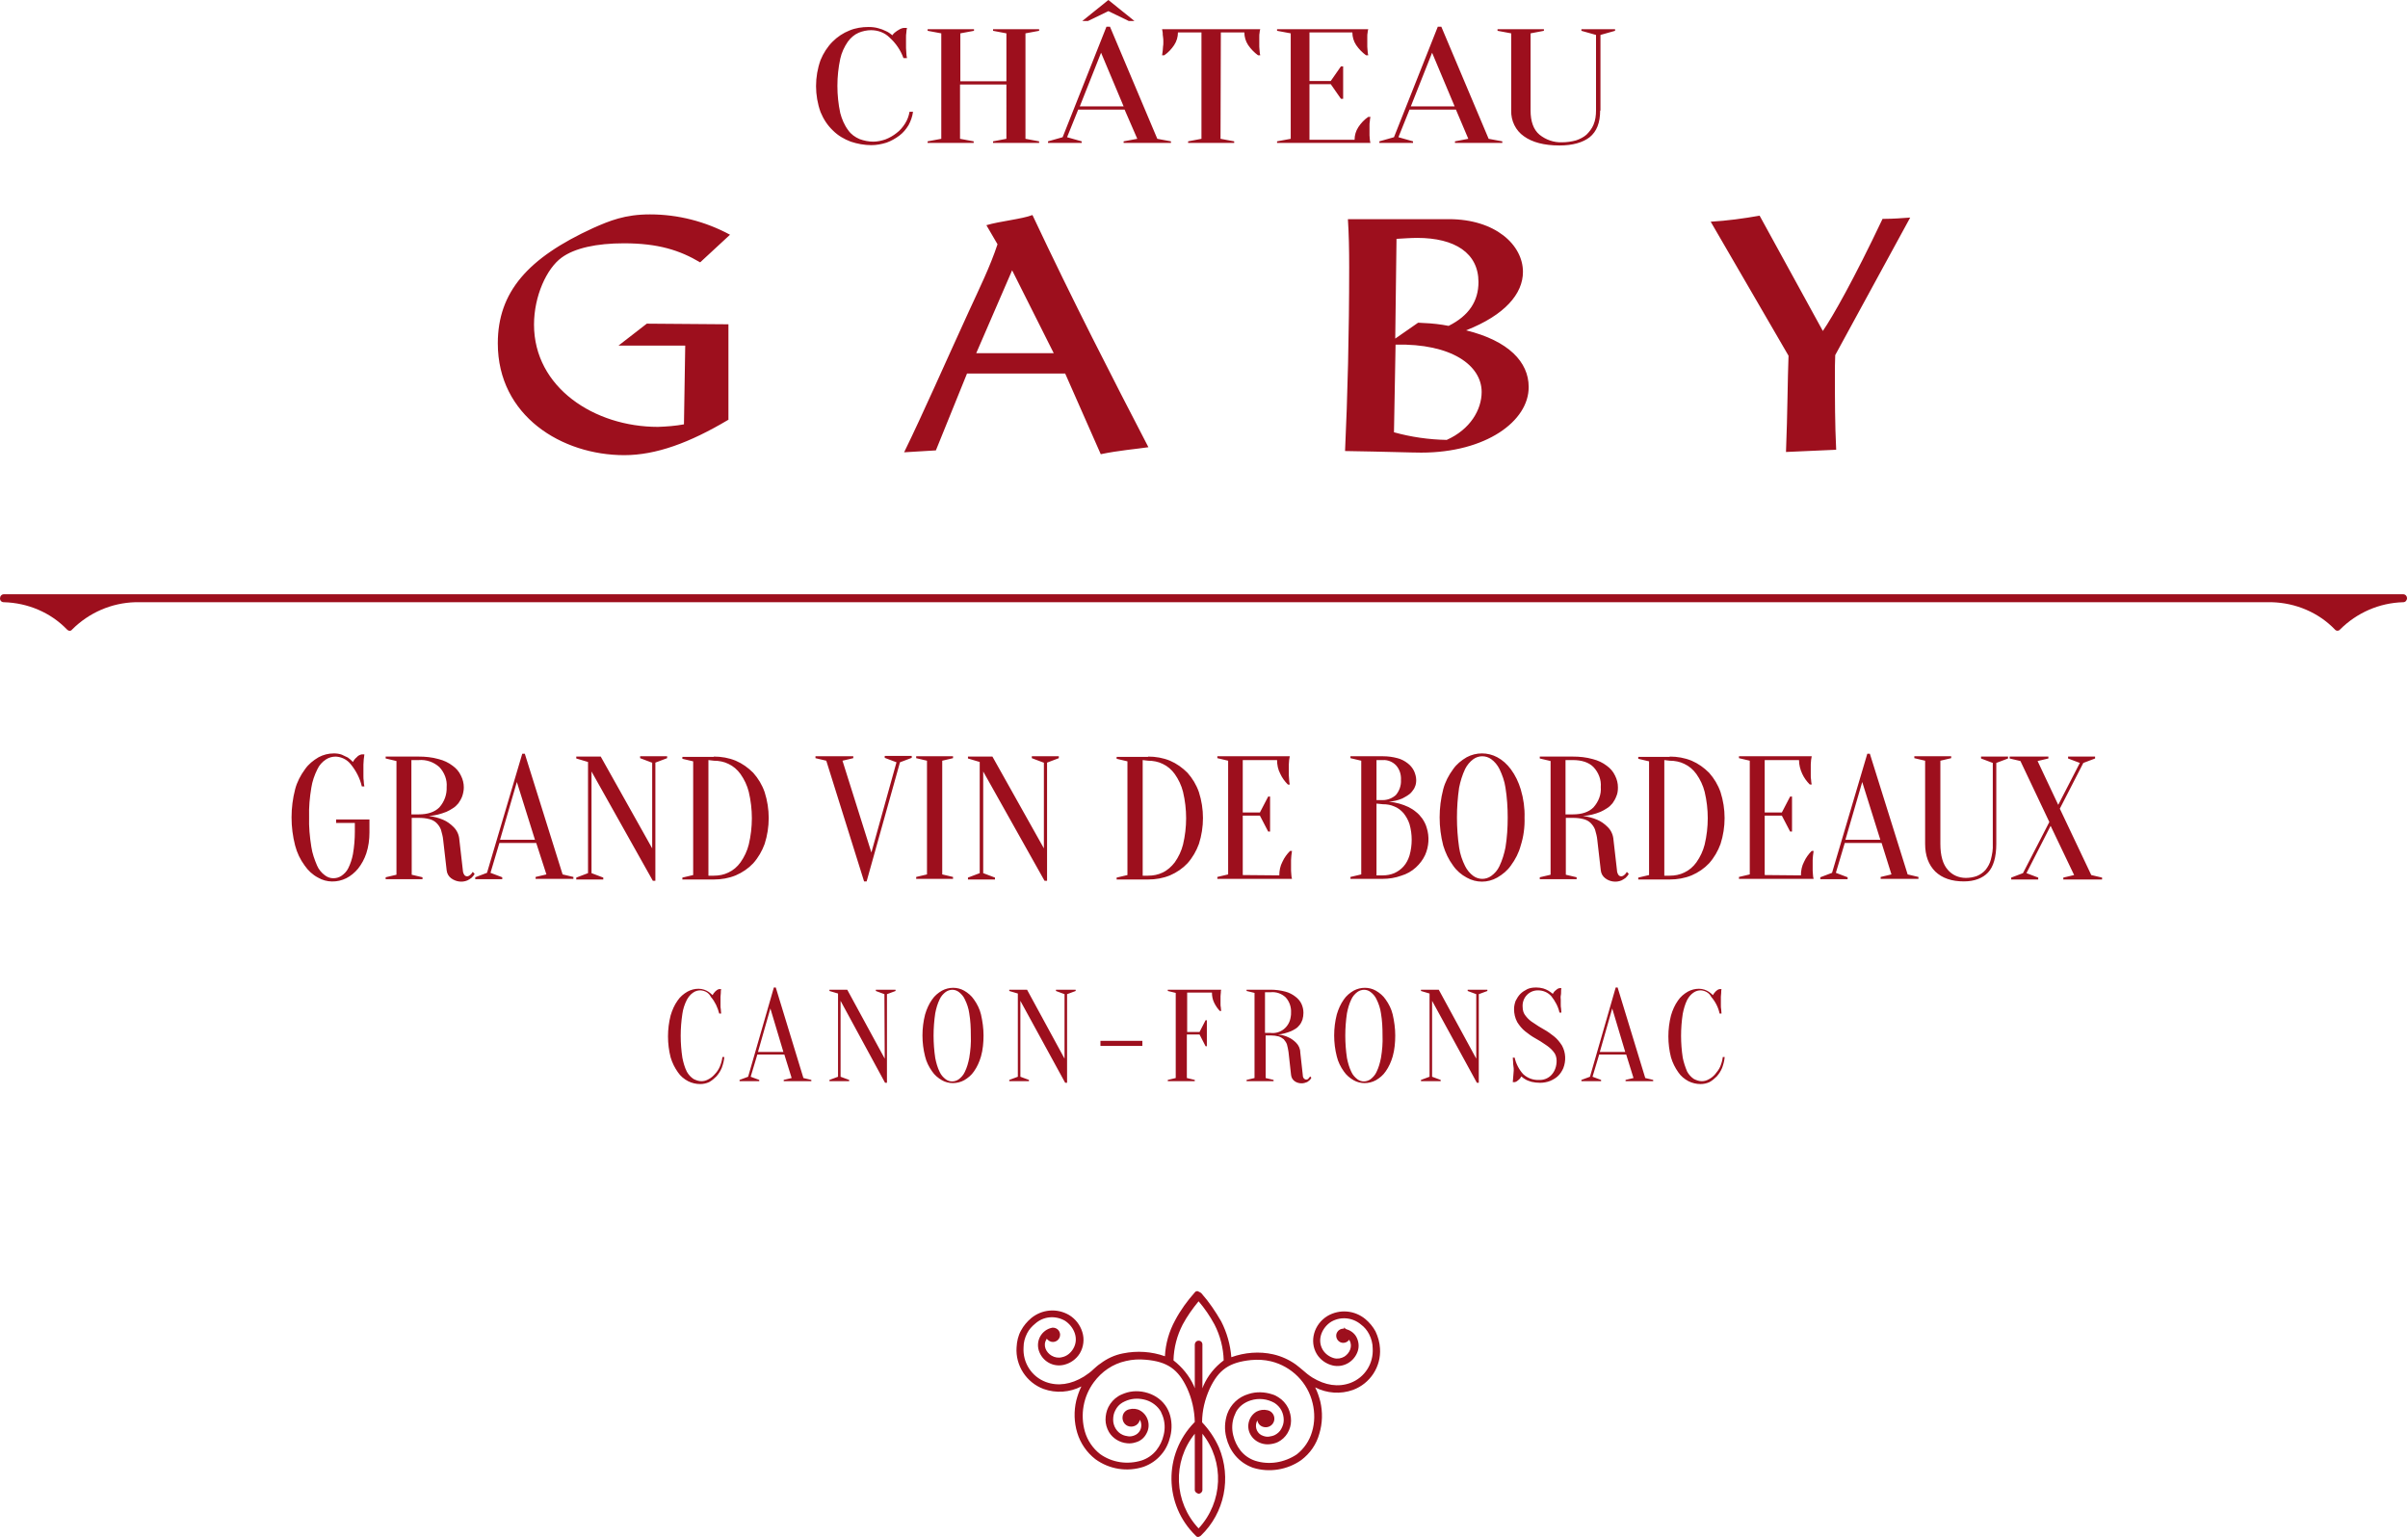 <?xml version="1.0" encoding="utf-8"?>
<!-- Generator: Adobe Illustrator 21.1.0, SVG Export Plug-In . SVG Version: 6.00 Build 0)  -->
<svg version="1.1" xmlns="http://www.w3.org/2000/svg" xmlns:xlink="http://www.w3.org/1999/xlink" x="0px" y="0px"
	 viewBox="0 0 758 484" style="enable-background:new 0 0 758 484;" xml:space="preserve">
<style type="text/css">
	.st0{fill:#9D0F1D;}
</style>
<g id="TRUC">
	<path id="Forme_24_copie_2" class="st0" d="M378.2,407.2c2.4,2.7,4.4,5.7,6.2,8.8c1.8,3.5,2.9,7.4,3.2,11.3
		c4.2-1.5,8.8-1.9,13.2-0.9c2.6,0.6,5,1.7,7.1,3.2c0.8,0.6,1.5,1.2,2.1,1.7c1,0.9,2,1.7,3.1,2.4c4.1,2.5,8.2,3.1,12,1.7
		c4.5-1.7,7.3-6.1,7-10.9c0-1.5-0.4-3-1.1-4.4c-0.6-1.2-1.5-2.3-2.6-3.1c-2.6-2.2-6.3-2.6-9.3-0.9c-2.8,1.7-4.7,5.6-2.7,8.9
		c0.8,1.3,2.1,2.2,3.5,2.6c1.1,0.3,2.3,0.1,3.3-0.5c1.6-1,2.7-3.2,1.6-5.1c0-0.1-0.1-0.1-0.1-0.2c-0.7,1-2.1,1.3-3.1,0.6
		s-1.3-2.1-0.6-3.1c0.4-0.6,1.1-1,1.9-1c0.1,0,0.1,0,0.2,0v-0.4l0.5,0.5c1.4,0.4,2.6,1.2,3.3,2.4c0.8,1.4,1,3.1,0.5,4.6
		c-1.1,3.3-4.5,5.3-7.9,4.5c-2.1-0.5-3.9-1.8-5-3.6c-2.4-4-0.9-9.4,3.4-12c3.8-2.2,8.5-1.8,11.9,1c1.3,1.1,2.4,2.4,3.2,3.9
		c0.8,1.7,1.3,3.5,1.4,5.3c0.4,5.8-3.1,11.1-8.5,13.1c-3.9,1.4-8.2,1.1-11.9-0.8c0.7,1.4,1.2,2.9,1.6,4.4c0.8,3.4,0.7,6.9-0.3,10.2
		c-0.9,3.3-2.9,6.2-5.7,8.3c-4.4,3.1-10.1,4-15.2,2.4c-2.2-0.8-4.1-2.1-5.6-3.9c-1.4-1.7-2.3-3.6-2.8-5.7c-0.6-2.4-0.5-4.9,0.3-7.3
		c1.1-3.1,3.6-5.4,6.7-6.3c2.4-0.8,5.1-0.7,7.5,0.1c0.7,0.2,1.3,0.5,1.9,0.9c1.3,0.8,2.4,2,3.1,3.4c0.6,1.3,0.9,2.6,0.9,4
		c0,1.4-0.4,2.7-1.1,3.9c-0.7,1.2-1.8,2.2-3,2.8c-0.8,0.4-1.7,0.6-2.6,0.7c-0.9,0.1-1.8,0-2.7-0.3c-1.5-0.5-2.7-1.5-3.4-2.8
		c-1.4-2.5-0.5-5.8,2-7.2c1-0.5,2.2-0.7,3.4-0.4c1.5,0.3,2.4,1.8,2.1,3.2c-0.3,1.5-1.8,2.4-3.2,2.1c-1.1-0.2-1.9-1-2.1-2.1
		c-0.9,1.6-0.4,3.7,1.2,4.6c0.2,0.1,0.4,0.2,0.7,0.3c0.6,0.2,1.2,0.3,1.8,0.2c0.6-0.1,1.2-0.2,1.8-0.5c0.8-0.4,1.6-1.1,2-1.9
		c0.5-0.9,0.8-1.8,0.8-2.8c0-1-0.2-2-0.7-3c-0.5-1-1.3-1.8-2.2-2.4c-2.3-1.3-5-1.6-7.5-0.8c-1.9,0.6-3.6,1.8-4.6,3.6
		c-0.2,0.4-0.4,0.9-0.6,1.4c-0.7,1.9-0.8,4-0.3,6c0.4,1.7,1.2,3.4,2.3,4.8c1.2,1.5,2.8,2.6,4.6,3.2c4.4,1.4,9.2,0.6,13.1-2
		c2.3-1.8,4-4.3,4.8-7.1c0.9-2.9,0.9-6.1,0.2-9c-1.5-6.5-6.6-11.6-13.1-13.2c-2.1-0.5-4.2-0.6-6.3-0.4c-6.8,0.7-10.2,3-13,9
		c-1.5,3.3-2.4,6.9-2.4,10.6c2.2,2.3,4,5,5.3,7.9c4,9.6,1.8,20.6-5.7,27.8c-0.2,0.2-0.5,0.3-0.8,0.4c-0.3,0-0.6-0.1-0.8-0.4
		c-10-9.7-10.2-25.6-0.5-35.6c0.1-0.1,0.1-0.1,0.2-0.2c-0.1-3.7-0.9-7.3-2.4-10.6c-2.8-6-6.2-8.4-13-9c-2.1-0.2-4.2-0.1-6.3,0.4
		c-4.1,0.9-7.6,3.3-10.1,6.7c-3.3,4.5-4.3,10.2-2.8,15.5c0.8,2.8,2.5,5.3,4.8,7.1c3.8,2.7,8.6,3.4,13.1,2c1.8-0.6,3.4-1.7,4.6-3.2
		c1.1-1.4,1.9-3,2.3-4.8c0.5-2,0.4-4.1-0.3-6c-0.2-0.5-0.4-0.9-0.6-1.4c-1-1.7-2.7-3-4.6-3.6c-2-0.6-4.1-0.6-6,0.1
		c-0.5,0.2-1,0.4-1.5,0.7c-1,0.6-1.7,1.4-2.2,2.4c-0.5,0.9-0.7,1.9-0.7,3c0,1,0.3,2,0.8,2.8c0.5,0.8,1.2,1.5,2.1,1.9
		c0.6,0.3,1.2,0.4,1.8,0.5c0.6,0.1,1.2,0,1.8-0.2c0.9-0.3,1.6-0.9,2-1.7c0.5-1,0.5-2.3-0.1-3.3c-0.3,1.5-1.8,2.4-3.3,2.1
		c-1.5-0.3-2.4-1.8-2.1-3.3c0.2-1.1,1.1-1.9,2.1-2.1c1.1-0.3,2.4-0.2,3.4,0.4c2.5,1.4,3.4,4.7,2,7.2c-0.7,1.4-1.9,2.4-3.4,2.8
		c-0.9,0.3-1.8,0.4-2.7,0.3c-2.3-0.2-4.5-1.5-5.7-3.5c-0.7-1.2-1.1-2.6-1.1-3.9c0-1.4,0.3-2.8,0.9-4c0.7-1.4,1.8-2.6,3.1-3.4
		c0.6-0.4,1.2-0.6,1.9-0.9c2.4-0.9,5-0.9,7.5-0.1c2.5,0.8,4.6,2.4,5.9,4.6c0.3,0.6,0.6,1.1,0.8,1.7c0.8,2.3,0.9,4.9,0.3,7.3
		c-0.5,2.1-1.4,4.1-2.8,5.7c-1.5,1.8-3.4,3.1-5.6,3.9c-5.2,1.7-10.8,0.8-15.2-2.4c-2.7-2.1-4.7-5-5.7-8.3c-1-3.3-1.1-6.8-0.3-10.2
		l0,0c0.4-1.5,0.9-3,1.6-4.4c-3.7,1.9-8,2.2-11.9,0.8c-5.4-2-8.9-7.4-8.5-13.1c0.1-1.9,0.5-3.7,1.4-5.3c0.8-1.5,1.9-2.8,3.2-3.9
		c3.4-2.8,8.1-3.2,11.9-1c2,1.2,3.5,3.1,4.2,5.4c0.7,2.2,0.4,4.7-0.8,6.7c-1.1,1.8-2.9,3.1-5,3.6c-3.4,0.8-6.8-1.1-7.9-4.5
		c-0.9-2.9,0.6-6,3.5-7c0.1,0,0.3-0.1,0.4-0.1l0.1,0.3l-0.1-0.3l0.3-0.1l0,0c1.3-0.1,2.4,0.8,2.5,2.1c0,0,0,0.1,0,0.1
		c0,1.3-1,2.3-2.3,2.3c-0.7,0-1.4-0.4-1.9-1c-0.1,0.1-0.1,0.1-0.1,0.2c-1.2,1.9-0.1,4.1,1.6,5.1c1,0.6,2.2,0.8,3.3,0.5
		c1.5-0.3,2.7-1.3,3.5-2.6c2-3.3,0.2-7.1-2.6-8.9c-3-1.7-6.7-1.4-9.3,0.9c-1.1,0.9-2,1.9-2.6,3.1c-0.7,1.4-1.1,2.8-1.1,4.4
		c-0.3,4.8,2.5,9.2,7,10.9c3.8,1.4,7.9,0.8,12-1.7c1.1-0.7,2.2-1.5,3.1-2.4c0.7-0.6,1.3-1.2,2.1-1.7c2.1-1.6,4.5-2.7,7.1-3.2
		c4.4-0.9,9-0.6,13.2,0.9c0.2-4,1.3-7.8,3.2-11.3c1.7-3.2,3.8-6.1,6.2-8.8c0.2-0.3,0.5-0.4,0.9-0.4
		C377.6,406.8,377.9,406.9,378.2,407.2z M375.8,436.3c0.1,0.2,0.2,0.5,0.3,0.8v-13.8c0-0.6,0.5-1.2,1.2-1.2s1.2,0.5,1.2,1.2v13.8
		c0.1-0.2,0.2-0.5,0.3-0.8c1.4-3.2,3.6-5.9,6.4-8c-0.1-3.9-1.1-7.8-2.9-11.3c-1.4-2.6-3.1-5.1-5-7.3c-1.9,2.3-3.6,4.7-5,7.3
		c-1.8,3.5-2.8,7.3-2.9,11.3C372.1,430.4,374.4,433.2,375.8,436.3L375.8,436.3z M376.1,469.1v-17.7c-7.1,8.8-6.6,21.5,1.2,29.8
		c7.7-8.3,8.2-21,1.2-29.8v17.7c0,0.6-0.5,1.1-1.1,1.2c0,0,0,0,0,0C376.7,470.2,376.1,469.7,376.1,469.1
		C376.1,469.1,376.1,469.1,376.1,469.1L376.1,469.1z"/>
</g>
<g id="TYPO">
	<path id="Forme_4_copie_6" class="st0" d="M220.5,311.8c-0.8,0-1.6,0.2-2.3,0.7c-0.9,0.6-1.5,1.4-2,2.3c-0.7,1.4-1.2,2.9-1.4,4.4
		c-0.7,4.6-0.7,9.2,0,13.8c0.3,1.5,0.7,3,1.4,4.4c0.5,0.9,1.2,1.7,2.1,2.3c0.8,0.4,1.6,0.7,2.5,0.7c0.8,0,1.5-0.2,2.2-0.6
		c0.8-0.4,1.5-1,2-1.6c0.7-0.7,1.2-1.5,1.6-2.4c0.4-1,0.7-2,0.8-3h0.6c-0.1,1.2-0.4,2.3-0.8,3.4c-0.4,1-1,1.9-1.7,2.7
		c-0.7,0.7-1.4,1.3-2.3,1.8c-0.9,0.4-1.8,0.6-2.8,0.6c-1.3,0-2.6-0.3-3.8-0.9c-1.3-0.7-2.4-1.6-3.2-2.8c-1-1.4-1.8-3-2.3-4.7
		c-1.1-4.3-1.1-8.9,0-13.2c0.5-1.7,1.2-3.3,2.2-4.7c0.8-1.2,1.9-2.1,3.1-2.8c1.1-0.6,2.3-0.9,3.5-0.9c0.6,0,1.2,0.1,1.8,0.3
		c0.5,0.2,1,0.4,1.4,0.7c0.4,0.3,0.8,0.6,1.2,1c0.2-0.4,0.5-0.8,0.9-1.2c0.3-0.3,0.7-0.6,1.2-0.7h0.6c-0.1,0.4-0.1,0.8-0.1,1.2
		c0,0.4-0.1,0.8-0.1,1.2s0,0.9,0,1.3c0,0.5,0,0.9,0,1.4c0,0.4,0,0.9,0.1,1.3c0,0.4,0.1,0.9,0.1,1.3h-0.6c-0.5-1.9-1.3-3.7-2.6-5.2
		C223.1,312.5,221.9,311.9,220.5,311.8z M246.9,332h-8.5l-2.1,7l2.7,1v0.4h-6.2v-0.4l2.7-1l8.1-28.1h0.6l8.7,28.5l2.5,0.6v0.4h-8.7
		v-0.4l2.5-0.6L246.9,332z M238.6,331.2h8l-4.1-13.7L238.6,331.2z M278.4,313l-2.7-1v-0.4h6.2v0.4l-2.7,1v27.9h-0.6l-14-25.8V339
		l2.7,1v0.4h-6.2v-0.4l2.7-1v-26.2l-2.7-0.8v-0.4h5.6l11.8,21.7L278.4,313L278.4,313z M309.6,326c0,2.2-0.2,4.5-0.8,6.6
		c-0.5,1.7-1.2,3.3-2.2,4.7c-0.8,1.2-1.9,2.1-3.1,2.8c-2.2,1.2-4.9,1.2-7,0c-1.2-0.7-2.3-1.6-3.1-2.8c-1-1.4-1.8-3-2.2-4.7
		c-1.1-4.3-1.1-8.9,0-13.2c0.5-1.7,1.2-3.3,2.2-4.7c0.8-1.2,1.9-2.1,3.1-2.8c2.2-1.2,4.9-1.2,7,0c1.2,0.7,2.3,1.6,3.1,2.8
		c1,1.4,1.8,3,2.2,4.7C309.3,321.6,309.6,323.8,309.6,326z M305.6,326c0-2.4-0.1-4.7-0.5-7c-0.2-1.5-0.7-3-1.4-4.4
		c-0.4-0.9-1.1-1.7-1.9-2.3c-1.2-0.9-2.8-0.9-4.1,0c-0.8,0.6-1.5,1.4-1.9,2.3c-0.7,1.4-1.1,2.9-1.4,4.4c-0.7,4.7-0.7,9.4,0,14.1
		c0.3,1.5,0.7,3,1.4,4.4c0.4,0.9,1.1,1.7,1.9,2.3c1.2,0.9,2.8,0.9,4.1,0c0.8-0.6,1.5-1.4,1.9-2.3c0.7-1.4,1.1-2.9,1.4-4.4
		C305.5,330.7,305.7,328.4,305.6,326z M335.1,313l-2.7-1v-0.4h6.2v0.4l-2.7,1v27.9h-0.6l-14.1-25.8V339l2.7,1v0.4h-6.2v-0.4l2.7-1
		v-26.2l-2.7-0.8v-0.4h5.6l11.8,21.7V313z M359.6,327.7v1.6h-13.2v-1.6H359.6z M373.6,325.6v13.8l2.5,0.6v0.4h-8.5v-0.4l2.5-0.6
		v-26.8l-2.5-0.6v-0.4h16.8c-0.1,0.3-0.1,0.6-0.1,0.9c0,0.3-0.1,0.7-0.1,1.1c0,0.4,0,0.9,0,1.4c0,0.4,0,0.8,0,1.1
		c0,0.4,0,0.7,0.1,1.1c0,0.4,0.1,0.8,0.1,1.1h-0.4c-0.7-0.7-1.3-1.6-1.8-2.6c-0.5-1-0.7-2.1-0.7-3.2h-7.8v12.4h3.9l1.9-3.7h0.4v8.2
		h-0.4l-1.9-3.7H373.6z M400,311.6c1.5,0,3.1,0.2,4.6,0.6c1.2,0.3,2.3,0.9,3.2,1.6c0.8,0.6,1.5,1.4,1.9,2.3c0.4,0.9,0.6,1.8,0.6,2.8
		c0,0.7-0.1,1.4-0.3,2.1c-0.2,0.6-0.5,1.2-0.9,1.7c-0.4,0.5-0.8,0.9-1.3,1.2c-0.5,0.3-1,0.6-1.5,0.8c-1.3,0.5-2.6,0.9-4,1
		c1.1,0.1,2.3,0.4,3.3,0.9c0.9,0.4,1.7,1,2.4,1.7c0.8,0.8,1.3,1.9,1.3,3l0.8,7.2c0,0.4,0.1,0.8,0.4,1.1c0.2,0.2,0.4,0.3,0.7,0.3
		c0.2,0,0.3-0.1,0.4-0.1c0.2-0.1,0.3-0.2,0.4-0.4c0.2-0.2,0.3-0.3,0.4-0.5l0.4,0.4c-0.2,0.4-0.4,0.7-0.7,0.9c-0.3,0.3-0.6,0.5-1,0.6
		c-1.2,0.5-2.7,0.3-3.7-0.5c-0.6-0.5-0.9-1.1-1-1.9l-0.8-7.2c-0.1-0.8-0.3-1.6-0.5-2.4c-0.2-0.6-0.6-1.1-1-1.6
		c-0.5-0.4-1-0.7-1.6-0.9c-0.8-0.2-1.6-0.3-2.4-0.3h-1.7v13.4l2.5,0.6v0.4h-8.5v-0.4l2.5-0.6v-26.8l-2.5-0.6v-0.4L400,311.6
		L400,311.6z M406.4,318.8c0.1-1.7-0.5-3.5-1.7-4.8c-1.3-1.2-3-1.8-4.8-1.6h-1.7v12.8h1.7c3.2,0.4,6-1.9,6.4-5.1
		C406.4,319.7,406.4,319.3,406.4,318.8L406.4,318.8z M439.2,326c0,2.2-0.2,4.5-0.8,6.6c-0.5,1.7-1.2,3.3-2.2,4.7
		c-0.8,1.2-1.9,2.1-3.1,2.8c-2.2,1.2-4.9,1.2-7,0c-1.2-0.7-2.3-1.6-3.1-2.8c-1-1.4-1.8-3-2.2-4.7c-1.1-4.3-1.1-8.9,0-13.2
		c0.5-1.7,1.2-3.3,2.2-4.7c0.8-1.2,1.9-2.1,3.1-2.8c2.2-1.2,4.9-1.2,7,0c1.2,0.7,2.3,1.6,3.1,2.8c1,1.4,1.8,3,2.2,4.7
		C438.9,321.6,439.2,323.8,439.2,326L439.2,326z M435.2,326c0-2.4-0.1-4.7-0.5-7c-0.2-1.5-0.7-3-1.4-4.4c-0.4-0.9-1.1-1.7-1.9-2.3
		c-1.2-0.9-2.8-0.9-4.1,0c-0.8,0.6-1.5,1.4-1.9,2.3c-0.7,1.4-1.1,2.9-1.4,4.4c-0.7,4.7-0.7,9.4,0,14.1c0.3,1.5,0.7,3,1.4,4.4
		c0.4,0.9,1.1,1.7,1.9,2.3c1.2,0.9,2.8,0.9,4.1,0c0.8-0.6,1.5-1.4,1.9-2.3c0.7-1.4,1.1-2.9,1.4-4.4
		C435.1,330.7,435.3,328.4,435.2,326L435.2,326z M464.7,313l-2.7-1v-0.4h6.2v0.4l-2.7,1v27.9h-0.6l-14.1-25.8V339l2.7,1v0.4h-6.2
		v-0.4l2.7-1v-26.2l-2.7-0.8v-0.4h5.6l11.8,21.7V313z M479.3,317c0,1.1,0.3,2.1,1,2.9c0.7,0.9,1.5,1.6,2.5,2.2c1,0.7,2.1,1.4,3.2,2
		c1.1,0.6,2.2,1.4,3.2,2.2c1,0.8,1.8,1.8,2.5,2.9c1.2,2.2,1.3,4.8,0.4,7.1c-0.4,0.9-0.9,1.7-1.6,2.4c-0.7,0.7-1.6,1.2-2.5,1.6
		c-1,0.4-2.1,0.6-3.2,0.6c-0.9,0-1.8-0.1-2.7-0.3c-0.6-0.2-1.3-0.4-1.8-0.7c-0.5-0.3-1-0.6-1.4-1c-0.2,0.4-0.5,0.8-0.9,1.1
		c-0.3,0.3-0.7,0.6-1.2,0.7h-0.6c0-0.4,0.1-0.8,0.1-1.2c0-0.4,0.1-0.8,0.1-1.2s0.1-0.9,0.1-1.3c0-0.5,0-0.9-0.1-1.4
		s-0.1-0.9-0.1-1.3c0-0.4-0.1-0.9-0.1-1.3h0.6c0.4,1.9,1.4,3.8,2.7,5.2c1.3,1.2,3.1,1.9,4.9,1.8c1.5,0.1,3-0.5,4-1.6
		c1.1-1.2,1.6-2.8,1.6-4.4c0-1.1-0.3-2.1-1-2.9c-0.7-0.9-1.6-1.6-2.5-2.2c-1-0.7-2.1-1.4-3.2-2c-1.1-0.6-2.2-1.4-3.2-2.2
		c-1-0.8-1.8-1.8-2.5-2.9c-0.7-1.3-1-2.7-1-4.1c0-0.9,0.2-1.8,0.5-2.6c0.4-0.8,0.9-1.6,1.5-2.2c0.6-0.6,1.4-1.1,2.2-1.5
		c0.9-0.4,1.8-0.5,2.8-0.5c0.7,0,1.5,0.1,2.2,0.3c0.6,0.2,1.1,0.4,1.6,0.7c0.5,0.3,0.9,0.6,1.4,1c0.2-0.4,0.5-0.8,0.9-1.1
		c0.3-0.3,0.7-0.6,1.2-0.7h0.6c-0.1,0.4-0.1,0.8-0.1,1.2c0,0.4,0,0.8-0.1,1.2s0,0.9,0,1.3c0,0.5,0,0.9,0,1.4s0,0.9,0.1,1.3
		c0,0.4,0.1,0.9,0.1,1.3h-0.6c-0.4-1.9-1.4-3.7-2.6-5.2c-1.1-1.2-2.6-1.8-4.2-1.8c-1.3,0-2.5,0.5-3.4,1.4
		C479.7,314.2,479.2,315.6,479.3,317L479.3,317z M511.9,332h-8.5l-2.1,7l2.7,1v0.4h-6.2v-0.4l2.7-1l8.1-28.1h0.6l8.7,28.5l2.5,0.6
		v0.4h-8.7v-0.4l2.5-0.6L511.9,332z M503.6,331.2h8l-4.1-13.7L503.6,331.2z M535.4,311.8c-0.8,0-1.6,0.2-2.3,0.7
		c-0.9,0.6-1.5,1.4-2,2.3c-0.7,1.4-1.1,2.9-1.4,4.4c-0.7,4.6-0.7,9.2,0,13.8c0.3,1.5,0.8,3,1.4,4.4c0.5,0.9,1.2,1.7,2.1,2.3
		c0.8,0.4,1.6,0.7,2.5,0.7c0.8,0,1.5-0.2,2.2-0.6c0.8-0.4,1.5-1,2-1.6c0.6-0.7,1.2-1.5,1.6-2.4c0.4-1,0.7-2,0.8-3h0.6
		c-0.1,1.2-0.4,2.3-0.8,3.4c-0.4,1-1,1.9-1.7,2.7c-0.7,0.7-1.4,1.3-2.3,1.8c-0.9,0.4-1.8,0.6-2.8,0.6c-1.3,0-2.6-0.3-3.8-0.9
		c-1.3-0.7-2.4-1.6-3.2-2.8c-1-1.4-1.8-3-2.3-4.7c-1.1-4.3-1.1-8.9,0-13.2c0.5-1.7,1.2-3.3,2.2-4.7c0.8-1.2,1.9-2.1,3.1-2.8
		c1.1-0.6,2.3-0.9,3.5-0.9c0.6,0,1.2,0.1,1.8,0.3c0.5,0.2,1,0.4,1.4,0.7c0.4,0.3,0.8,0.6,1.2,1c0.2-0.4,0.5-0.8,0.9-1.2
		c0.3-0.3,0.7-0.6,1.2-0.7h0.6c-0.1,0.4-0.1,0.8-0.1,1.2c0,0.4-0.1,0.8-0.1,1.2s0,0.9,0,1.3c0,0.5,0,0.9,0,1.4c0,0.4,0,0.9,0.1,1.3
		c0,0.4,0.1,0.9,0.1,1.3h-0.6c-0.4-1.9-1.3-3.7-2.6-5.2C538,312.5,536.7,311.9,535.4,311.8L535.4,311.8z M111.5,259.1h-5.7V258h10.5
		v4.1c0,2.2-0.3,4.5-1,6.6c-0.6,1.8-1.5,3.4-2.6,4.8c-1,1.2-2.3,2.3-3.7,3c-2.8,1.4-6.2,1.4-8.9-0.2c-1.7-0.9-3.1-2.2-4.2-3.8
		c-1.4-1.9-2.4-4-3-6.3c-1.5-5.8-1.5-11.9,0-17.7c0.6-2.3,1.7-4.4,3.1-6.3c1.1-1.6,2.6-2.8,4.3-3.8c1.5-0.8,3.1-1.2,4.8-1.2
		c0.8,0,1.7,0.1,2.5,0.4c0.7,0.3,1.3,0.6,1.9,0.9c0.6,0.4,1.1,0.9,1.6,1.4c0.3-0.6,0.7-1.1,1.2-1.5c0.4-0.5,1-0.8,1.6-0.9h0.8
		c-0.1,0.6-0.1,1.1-0.2,1.6c0,0.5-0.1,1.1-0.1,1.6s0,1.1,0,1.7c0,0.6,0,1.2,0,1.8s0,1.2,0.1,1.7c0,0.6,0.1,1.2,0.2,1.7h-0.8
		c-0.6-2.6-1.8-4.9-3.5-7c-1.2-1.5-2.9-2.3-4.7-2.4c-1.1,0-2.2,0.3-3.1,0.9c-1.2,0.8-2.1,1.8-2.7,3.1c-0.9,1.8-1.6,3.8-1.9,5.8
		c-0.5,3-0.8,6.1-0.7,9.2c-0.1,3.1,0.2,6.3,0.7,9.4c0.3,2.1,1,4,1.8,5.9c0.5,1.2,1.4,2.3,2.5,3.1c0.8,0.6,1.7,0.9,2.6,0.9
		c0.9,0,1.7-0.2,2.5-0.7c0.9-0.6,1.7-1.4,2.2-2.4c0.7-1.4,1.2-2.9,1.5-4.5c0.4-2.3,0.6-4.7,0.6-7.1V259.1L111.5,259.1z M131.8,238.2
		c2.1,0,4.2,0.2,6.3,0.8c1.6,0.4,3.1,1.1,4.4,2.1c1.1,0.8,2,1.8,2.6,3.1c0.6,1.2,0.9,2.4,0.9,3.7c0,1-0.2,1.9-0.5,2.8
		c-0.3,0.8-0.7,1.5-1.2,2.2c-0.5,0.6-1.1,1.2-1.8,1.6c-0.6,0.4-1.3,0.8-2,1.1c-1.8,0.7-3.6,1.2-5.5,1.3c1.6,0.2,3.1,0.6,4.5,1.2
		c1.2,0.5,2.3,1.3,3.3,2.3c1.1,1.1,1.7,2.5,1.8,4l1.1,9.6c0,0.5,0.2,1.1,0.5,1.5c0.2,0.3,0.6,0.4,0.9,0.4c0.2,0,0.4-0.1,0.6-0.2
		c0.2-0.1,0.4-0.3,0.6-0.5c0.2-0.2,0.4-0.5,0.5-0.7l0.6,0.6c-0.2,0.5-0.6,0.9-1,1.3c-0.4,0.3-0.9,0.6-1.3,0.8
		c-1.7,0.7-3.6,0.4-5.1-0.7c-0.8-0.6-1.3-1.5-1.4-2.5l-1.1-9.6c-0.1-1.1-0.4-2.1-0.7-3.2c-0.3-0.8-0.8-1.5-1.4-2.1
		c-0.6-0.6-1.4-1-2.2-1.2c-1.1-0.3-2.2-0.4-3.3-0.4h-2.3v17.9l3.4,0.8v0.6h-11.6v-0.6l3.4-0.8v-35.8l-3.4-0.8v-0.6L131.8,238.2
		L131.8,238.2z M140.6,247.8c0.2-2.3-0.7-4.6-2.3-6.3c-1.8-1.6-4.1-2.4-6.5-2.2h-2.3v17.1h2.3c2.8,0,5-0.7,6.5-2.2
		C139.9,252.4,140.7,250.1,140.6,247.8L140.6,247.8z M168.8,265.4h-11.6l-2.8,9.4l3.7,1.4v0.6h-8.5v-0.6l3.7-1.4l11.1-37.5h0.8
		l11.9,38l3.4,0.8v0.6h-11.9v-0.6l3.4-0.8L168.8,265.4z M157.4,264.4h11l-5.7-18.2L157.4,264.4z M205.2,240.1l-3.7-1.4v-0.6h8.5v0.6
		l-3.7,1.4v37.2h-0.8l-19.3-34.4v32l3.7,1.4v0.6h-8.5v-0.6l3.7-1.4v-35l-3.7-1.1v-0.6h7.7l16.2,28.9V240.1L205.2,240.1z
		 M224.7,238.2c2.4,0,4.7,0.4,6.9,1.3c2.1,0.9,3.9,2.2,5.5,3.8c1.6,1.8,2.8,3.8,3.6,6.1c1.7,5.3,1.7,11,0,16.3
		c-0.8,2.2-2,4.3-3.6,6.1c-1.5,1.6-3.4,2.9-5.5,3.8c-2.2,0.9-4.5,1.3-6.9,1.3h-9.9v-0.6l3.4-0.8v-35.8l-3.4-0.8v-0.6H224.7z
		 M223,239.3v36.4h1.7c1.6,0,3.2-0.3,4.6-1c1.5-0.7,2.8-1.8,3.8-3.2c1.2-1.7,2.1-3.6,2.6-5.6c1.3-5.5,1.3-11.1,0-16.6
		c-0.5-2-1.4-3.9-2.6-5.6c-1-1.4-2.3-2.5-3.8-3.2c-1.4-0.7-3-1-4.6-1L223,239.3L223,239.3z M256.7,238.7v-0.6h11.9v0.6l-3.4,0.8
		l9.1,28.9l7.9-28.4l-3.7-1.4v-0.6h8.5v0.6l-3.7,1.4l-10.5,37.5H272l-11.9-38L256.7,238.7z M296.6,275.3l3.4,0.8v0.6h-11.6v-0.6
		l3.4-0.8v-35.8l-3.4-0.8v-0.6H300v0.6l-3.4,0.8V275.3z M328.5,240.1l-3.7-1.4v-0.6h8.5v0.6l-3.7,1.4v37.2h-0.8l-19.3-34.4v32
		l3.7,1.4v0.6h-8.5v-0.6l3.7-1.4v-35l-3.7-1.1v-0.6h7.7l16.2,28.9V240.1L328.5,240.1z M361.4,238.2c2.4,0,4.7,0.4,6.9,1.3
		c2.1,0.9,3.9,2.2,5.5,3.8c1.6,1.8,2.8,3.8,3.6,6.1c1.7,5.3,1.7,11,0,16.3c-0.8,2.2-2,4.3-3.6,6.1c-1.5,1.6-3.4,2.9-5.5,3.8
		c-2.2,0.9-4.5,1.3-6.9,1.3h-9.9v-0.6l3.4-0.8v-35.8l-3.4-0.8v-0.6H361.4z M359.7,239.3v36.4h1.7c1.6,0,3.2-0.3,4.6-1
		c1.5-0.7,2.8-1.9,3.8-3.2c1.2-1.7,2.1-3.6,2.6-5.6c1.3-5.5,1.3-11.1,0-16.6c-0.5-2-1.4-3.9-2.6-5.6c-1-1.4-2.3-2.5-3.8-3.2
		c-1.4-0.7-3-1-4.6-1L359.7,239.3L359.7,239.3z M402.7,275.6c0-1.5,0.3-3,1-4.3c0.6-1.3,1.4-2.4,2.4-3.4h0.6c-0.1,0.5-0.1,1-0.2,1.5
		c0,0.4-0.1,0.9-0.1,1.4s0,1,0,1.5c0,0.7,0,1.3,0,1.8s0.1,1,0.1,1.4c0,0.4,0.1,0.8,0.2,1.2h-23.5v-0.6l3.4-0.8v-35.8l-3.4-0.8v-0.6
		H406c-0.1,0.4-0.1,0.8-0.2,1.2c0,0.4-0.1,0.9-0.1,1.4s0,1.1,0,1.9c0,0.5,0,1,0,1.5s0.1,1,0.1,1.4c0,0.5,0.1,1,0.2,1.5h-0.6
		c-1-1-1.8-2.1-2.4-3.4c-0.7-1.3-1-2.8-1-4.3h-10.8v16.5h5.4l2.6-5h0.6v11h-0.6l-2.6-5h-5.4v18.7L402.7,275.6L402.7,275.6z
		 M425.1,276.7v-0.6l3.4-0.8v-35.8l-3.4-0.8v-0.6h10.2c1.6,0,3.1,0.2,4.6,0.6c1.2,0.3,2.3,0.9,3.2,1.6c0.8,0.6,1.5,1.4,2,2.4
		c0.4,0.9,0.7,1.9,0.7,2.9c0,0.7-0.1,1.5-0.4,2.1c-0.2,0.6-0.6,1.1-1,1.6c-0.4,0.5-0.9,0.9-1.4,1.2c-0.5,0.3-1,0.6-1.6,0.9
		c-1.4,0.6-2.8,0.9-4.2,1c2.2,0.2,4.3,0.8,6.2,1.7c0.8,0.4,1.6,0.9,2.3,1.5c0.8,0.6,1.4,1.3,2,2.1c0.6,0.9,1.1,1.8,1.4,2.9
		c0.9,2.8,0.7,5.9-0.5,8.6c-0.7,1.5-1.7,2.8-2.9,3.9c-1.3,1.2-2.9,2.1-4.6,2.6c-1.9,0.7-3.9,1-5.9,1H425.1z M433.3,251.9h2
		c1.5,0,3-0.6,4.1-1.6c1.1-1.3,1.7-3,1.6-4.7c0.1-1.7-0.4-3.4-1.6-4.7c-1.1-1.1-2.6-1.7-4.1-1.6h-2V251.9L433.3,251.9z M433.3,253
		v22.6h2c1.2,0,2.4-0.2,3.6-0.7c1.1-0.5,2.1-1.2,2.9-2.1c0.9-1,1.5-2.2,1.9-3.5c0.9-3.2,0.9-6.6,0-9.8c-0.4-1.3-1.1-2.5-1.9-3.5
		c-0.8-0.9-1.8-1.7-2.9-2.1c-1.1-0.5-2.3-0.7-3.6-0.7L433.3,253L433.3,253z M479.9,257.4c0.1,3-0.3,6-1.2,8.8
		c-0.6,2.3-1.7,4.4-3.1,6.3c-1.1,1.6-2.6,2.8-4.3,3.8c-3,1.7-6.6,1.7-9.6,0c-1.7-0.9-3.2-2.2-4.3-3.8c-1.4-1.9-2.4-4-3.1-6.3
		c-1.5-5.8-1.5-11.9,0-17.7c0.6-2.3,1.7-4.4,3.1-6.3c1.1-1.6,2.6-2.8,4.3-3.8c3-1.6,6.6-1.6,9.6,0c1.7,0.9,3.1,2.2,4.3,3.8
		c1.4,1.9,2.4,4,3.1,6.3C479.6,251.5,480,254.5,479.9,257.4L479.9,257.4z M474.6,257.4c0-3.1-0.2-6.3-0.7-9.4c-0.3-2.1-1-4-1.9-5.9
		c-0.6-1.2-1.5-2.3-2.6-3.1c-1.7-1.2-3.9-1.2-5.6,0c-1.1,0.8-2,1.9-2.6,3.1c-0.9,1.9-1.5,3.9-1.9,5.9c-0.9,6.2-0.9,12.6,0,18.8
		c0.3,2.1,1,4.1,1.9,5.9c0.6,1.2,1.5,2.3,2.6,3.1c1.7,1.2,3.9,1.2,5.6,0c1.1-0.8,2-1.8,2.6-3.1c0.9-1.9,1.5-3.9,1.9-5.9
		C474.4,263.7,474.6,260.6,474.6,257.4z M495.1,238.2c2.1,0,4.2,0.2,6.3,0.8c1.6,0.4,3.1,1.1,4.4,2.1c1.1,0.8,2,1.8,2.6,3.1
		c0.6,1.2,0.9,2.4,0.9,3.7c0,1-0.1,1.9-0.5,2.8c-0.3,0.8-0.7,1.5-1.2,2.2c-0.5,0.6-1.1,1.2-1.8,1.6c-0.6,0.4-1.3,0.8-2,1.1
		c-1.7,0.7-3.6,1.2-5.5,1.3c1.6,0.2,3.1,0.6,4.5,1.2c1.2,0.5,2.3,1.3,3.3,2.3c1.1,1.1,1.7,2.5,1.8,4l1.1,9.6c0,0.5,0.2,1.1,0.5,1.5
		c0.2,0.3,0.6,0.4,0.9,0.4c0.2,0,0.4-0.1,0.6-0.2c0.2-0.1,0.4-0.3,0.6-0.5c0.2-0.2,0.4-0.5,0.5-0.7l0.6,0.6c-0.2,0.5-0.6,0.9-1,1.3
		c-0.4,0.3-0.9,0.6-1.3,0.8c-1.7,0.7-3.7,0.4-5.1-0.7c-0.8-0.6-1.3-1.5-1.4-2.5l-1.1-9.6c-0.1-1.1-0.4-2.1-0.7-3.2
		c-0.3-0.8-0.8-1.5-1.4-2.1c-0.6-0.6-1.4-1-2.2-1.2c-1.1-0.3-2.2-0.4-3.3-0.4h-2.3v17.9l3.4,0.8v0.6h-11.6v-0.6l3.4-0.8v-35.8
		l-3.4-0.8v-0.6L495.1,238.2L495.1,238.2z M503.9,247.8c0.2-2.3-0.7-4.6-2.3-6.3c-1.5-1.5-3.7-2.2-6.5-2.2h-2.3v17.1h2.3
		c2.8,0,5-0.7,6.5-2.2C503.2,252.4,504.1,250.1,503.9,247.8L503.9,247.8z M525.6,238.2c2.4,0,4.7,0.4,6.9,1.3
		c2.1,0.9,3.9,2.2,5.5,3.8c1.6,1.8,2.8,3.8,3.6,6.1c1.7,5.3,1.7,11,0,16.3c-0.8,2.2-2,4.3-3.6,6.1c-1.5,1.6-3.4,2.9-5.5,3.8
		c-2.2,0.9-4.5,1.3-6.9,1.3h-9.9v-0.6l3.4-0.8v-35.8l-3.4-0.8v-0.6H525.6z M523.9,239.3v36.4h1.7c1.6,0,3.2-0.3,4.6-1
		c1.5-0.7,2.8-1.8,3.8-3.2c1.2-1.7,2.1-3.6,2.6-5.6c1.3-5.5,1.3-11.1,0-16.6c-0.5-2-1.4-3.9-2.6-5.6c-1-1.4-2.3-2.5-3.8-3.2
		c-1.4-0.7-3-1-4.6-1L523.9,239.3L523.9,239.3z M566.9,275.6c0-1.5,0.3-3,1-4.3c0.6-1.3,1.4-2.4,2.4-3.4h0.6c-0.1,0.5-0.1,1-0.2,1.5
		c0,0.4-0.1,0.9-0.1,1.4s0,1,0,1.5c0,0.7,0,1.3,0,1.8s0.1,1,0.1,1.4c0,0.4,0.1,0.8,0.2,1.2h-23.5v-0.6l3.4-0.8v-35.8l-3.4-0.8v-0.6
		h22.9c-0.1,0.4-0.1,0.8-0.2,1.2c0,0.4-0.1,0.9-0.1,1.4s0,1.1,0,1.9c0,0.5,0,1,0,1.5s0,1,0.1,1.4c0,0.5,0.1,1,0.2,1.5h-0.6
		c-1-1-1.8-2.1-2.4-3.4c-0.6-1.3-1-2.8-1-4.3h-10.8v16.5h5.4l2.6-5h0.6v11h-0.6l-2.6-5h-5.4v18.7L566.9,275.6L566.9,275.6z
		 M592.3,265.4h-11.6l-2.8,9.4l3.7,1.4v0.6H573v-0.6l3.7-1.4l11.1-37.5h0.8l11.9,38l3.4,0.8v0.6H592v-0.6l3.4-0.8L592.3,265.4z
		 M580.9,264.4h11l-5.7-18.2L580.9,264.4z M628.4,265.7c0,4.1-0.9,7.2-2.6,9s-4.3,2.8-7.6,2.8c-3.8,0-6.8-1-9-3.1
		c-2.1-2.1-3.2-5-3.2-8.7v-26.2l-3.4-0.8v-0.6h11.6v0.6l-3.4,0.8v26.2c0,3.7,0.8,6.4,2.3,8.1c1.4,1.7,3.5,2.6,5.7,2.6
		c1.2,0,2.4-0.2,3.5-0.6c1-0.4,2-1.1,2.7-1.9c0.8-1,1.4-2.1,1.7-3.3c0.4-1.6,0.7-3.2,0.6-4.8v-25.6l-3.7-1.4v-0.6h8.5v0.6l-3.7,1.4
		L628.4,265.7L628.4,265.7z M645.1,258.8l-9.1-19.2l-3.4-0.8v-0.6h12.2v0.6l-3.4,0.8l6.5,13.8l6.8-13.2l-3.7-1.4v-0.6h8.5v0.6
		l-3.7,1.4l-7.4,14.4l9.9,20.9l3.4,0.8v0.6h-12.2v-0.6l3.4-0.8l-7.4-15.5l-7.6,14.9l3.7,1.4v0.6h-8.5v-0.6l3.7-1.4L645.1,258.8z"/>
	<path id="Forme_21_copie_2" class="st0" d="M229.2,132.2c-12.1,7.2-22.7,11.1-32.7,11.1c-19.6,0-39.8-12.3-39.8-35.2
		c0-16.2,9.5-26.9,30-36.3c5.2-2.3,10-4.3,17.9-4.3c8.8,0,17.4,2.2,25.2,6.4l-9.4,8.7c-6.4-3.8-13.2-6-24-6
		c-8.6,0-15.5,1.5-19.6,4.5c-4.7,3.4-8.7,12.1-8.7,21.1c0,19.8,19,32.2,39,32.2c2.8-0.1,5.5-0.3,8.2-0.8l0.4-24.8h-21l8.9-6.9
		l25.7,0.2V132.2z M310.5,70.9c4.4-1.3,11.1-1.9,14.5-3.2c12.8,27.2,25.3,51.5,36.5,73.1c-4,0.6-9.3,1-15,2.2l-11.2-25.4h-30.9
		l-9.8,24.2l-10,0.6c6.1-12.5,12.6-27.4,20.3-44.2c3.3-7.2,6.8-14.3,9.1-21.3L310.5,70.9z M318.6,85.1l-11.3,26.1h24.4L318.6,85.1z
		 M447.4,142.5c-3.1,0-11.3-0.3-24-0.5c0.8-17.3,1.3-36.9,1.3-58c0-5.4-0.1-10.4-0.4-15h31.8c14.6,0,23.3,8.1,23.3,16.6
		c0,6.9-5.7,13.6-17.9,18.4c13.4,3.3,19.7,10,19.7,17.8C481.3,132.6,467.7,142.5,447.4,142.5L447.4,142.5z M438.8,136.1
		c5.4,1.5,11,2.3,16.6,2.4c7.4-3.3,11-9.5,11-15.1c0-8.3-9.4-15.3-27.1-14.9L438.8,136.1z M448.2,101.7c2.6,0.1,5.3,0.4,7.8,0.9
		c6.4-3.2,9.4-7.8,9.4-13.8c0-9.1-7.4-13.9-19.3-13.9c-2,0-4.6,0.2-6.5,0.3l-0.4,31.4l7.2-5L448.2,101.7L448.2,101.7z M538.5,69.8
		c5.2-0.3,10.3-1,15.4-1.9l19.9,36.3c3.1-4.5,9.8-16.3,18.8-35.3h0.8c2.2,0,5.4-0.2,7.9-0.4l-23.6,43.3c-0.1,2.1-0.1,4.4-0.1,6.3
		c0,7.4,0,15.3,0.4,23.5l-15.8,0.7c0.5-12.5,0.5-22.6,0.8-30.3L538.5,69.8z M274.2,9.5c-1.3,0-2.7,0.3-3.9,0.8
		c-1.4,0.6-2.5,1.6-3.4,2.8c-1.1,1.6-2,3.5-2.4,5.4c-1.2,5.6-1.2,11.5,0,17.1c0.5,1.9,1.3,3.8,2.5,5.4c0.9,1.3,2.2,2.2,3.6,2.8
		c1.4,0.5,2.8,0.8,4.3,0.8c1.3,0,2.6-0.3,3.8-0.7c1.3-0.5,2.5-1.2,3.5-2c1.1-0.8,2-1.9,2.7-3c0.7-1.1,1.2-2.4,1.4-3.7h1.1
		c-0.2,1.5-0.7,2.9-1.4,4.2c-0.8,1.3-1.7,2.4-2.9,3.3c-1.2,0.9-2.6,1.7-4,2.2c-1.6,0.5-3.2,0.8-4.8,0.8c-2.2,0-4.4-0.4-6.5-1.1
		c-2.1-0.8-4-1.9-5.6-3.5c-1.7-1.6-3-3.6-3.9-5.8c-1.9-5.3-1.9-11.1,0-16.4c0.9-2.2,2.2-4.2,3.8-5.8c1.5-1.5,3.3-2.7,5.3-3.5
		c1.9-0.8,4-1.1,6-1.1c1,0,2.1,0.1,3.1,0.4c0.8,0.2,1.6,0.5,2.4,0.9c0.7,0.3,1.4,0.8,2,1.3c0.4-0.6,0.9-1,1.5-1.4
		c0.6-0.4,1.3-0.8,2-0.9h1.1c-0.1,0.5-0.2,1-0.2,1.5c-0.1,0.5-0.1,1-0.1,1.5s0,1.1,0,1.6c0,0.6,0,1.2,0,1.7c0,0.6,0.1,1.1,0.1,1.6
		c0,0.5,0.1,1.1,0.2,1.6h-1.1c-0.9-2.5-2.4-4.7-4.4-6.5C278.5,10.3,276.4,9.5,274.2,9.5L274.2,9.5z M302.2,26.6v17.1l4.3,0.8V45H292
		v-0.5l4.3-0.8V10.5L292,9.7V9.2h14.6v0.5l-4.3,0.8v15.1h14.5V10.5l-4.2-0.8V9.2h14.5v0.5l-4.3,0.8v33.2l4.3,0.8V45h-14.5v-0.5
		l4.2-0.8V26.6L302.2,26.6L302.2,26.6z M354,34.5h-14.6l-3.5,8.7l4.6,1.3V45h-10.6v-0.5l4.6-1.3l13.8-34.8h1.1l14.9,35.3l4.3,0.8V45
		h-14.9v-0.5l4.3-0.8L354,34.5z M339.9,33.5h13.8l-7.1-16.9L339.9,33.5z M342.5,6.6h-1.8l8.2-6.6l8.2,6.6h-1.8l-6.4-3.1L342.5,6.6z
		 M384.2,43.7l4.3,0.8V45h-14.5v-0.5l4.2-0.8V10.2h-7.4c0,1.4-0.4,2.8-1.2,4c-0.8,1.2-1.8,2.3-3.1,3.2h-0.7c0.1-0.4,0.1-0.9,0.2-1.4
		c0-0.4,0.1-0.8,0.1-1.3c0.1-0.5,0.1-0.9,0.1-1.4c0-0.6,0-1.2-0.1-1.7s-0.1-0.9-0.1-1.3c-0.1-0.4-0.1-0.8-0.2-1.1h30.9
		c-0.1,0.4-0.2,0.7-0.2,1.1c-0.1,0.4-0.1,0.8-0.1,1.3s0,1.1,0,1.7c0,0.5,0,0.9,0,1.4s0.1,0.9,0.1,1.3c0,0.5,0.1,0.9,0.2,1.4h-0.7
		c-1.2-0.9-2.2-1.9-3.1-3.2c-0.8-1.2-1.2-2.6-1.2-4h-7.4L384.2,43.7L384.2,43.7z M426.4,44c0-1.4,0.4-2.8,1.2-4
		c0.8-1.2,1.8-2.3,3.1-3.2h0.7c-0.1,0.5-0.2,0.9-0.2,1.4c-0.1,0.4-0.1,0.9-0.1,1.3s0,0.9,0,1.4c0,0.6,0,1.2,0,1.7s0.1,0.9,0.1,1.3
		c0,0.4,0.1,0.7,0.2,1.1h-29.4v-0.5l4.3-0.8V10.5l-4.3-0.8V9.2h28.7c-0.1,0.4-0.2,0.7-0.2,1.1c-0.1,0.4-0.1,0.8-0.1,1.3s0,1.1,0,1.7
		c0,0.5,0,0.9,0,1.4s0.1,0.9,0.1,1.3c0,0.5,0.1,0.9,0.2,1.4h-0.7c-1.2-0.9-2.2-1.9-3.1-3.2c-0.8-1.2-1.2-2.6-1.2-4h-13.5v15.3h6.7
		l3.2-4.6h0.7v10.2h-0.7l-3.2-4.6h-6.7V44L426.4,44L426.4,44z M458.3,34.5h-14.6l-3.5,8.7l4.6,1.3V45h-10.6v-0.5l4.6-1.3l13.8-34.8
		h1.1l14.9,35.3l4.3,0.8V45H458v-0.5l4.2-0.8L458.3,34.5z M444.1,33.5h13.8l-7.1-16.9L444.1,33.5z M503.7,34.8
		c0,3.9-1.1,6.6-3.3,8.4c-2.2,1.7-5.4,2.6-9.5,2.6c-4.8,0-8.6-1-11.2-2.9c-2.6-1.8-4.1-4.9-4-8.1V10.5l-4.3-0.8V9.2H486v0.5
		l-4.2,0.8v24.3c0,3.4,0.9,6,2.8,7.6c2,1.6,4.5,2.5,7.1,2.4c1.5,0,2.9-0.2,4.4-0.6c1.2-0.4,2.4-1,3.3-1.8c0.9-0.9,1.7-1.9,2.2-3.1
		c0.6-1.4,0.8-2.9,0.8-4.5V11l-4.6-1.3V9.2h10.6v0.5l-4.6,1.3V34.8L503.7,34.8z"/>
</g>
<g id="TRAIT">
	<path id="Forme_3_copie_3" class="st0" d="M1.2,189.6c7.5,0.2,14.7,3.2,19.9,8.6c0.2,0.2,0.5,0.4,0.8,0.4c0.3,0,0.6-0.1,0.8-0.4
		c5.3-5.3,12.4-8.4,19.9-8.6h672.5c7.5,0.2,14.7,3.2,19.9,8.6c0.4,0.5,1.2,0.5,1.6,0c0,0,0,0,0,0c5.3-5.3,12.4-8.4,19.9-8.6
		c0.7,0,1.2-0.6,1.2-1.3c0-0.6-0.5-1.2-1.2-1.2H1.2c-0.7,0-1.2,0.6-1.2,1.3C0,189.1,0.5,189.6,1.2,189.6 M1.2,189.6
		c7.5,0.2,14.7,3.2,19.9,8.6c0.2,0.2,0.5,0.4,0.8,0.4c0.3,0,0.6-0.1,0.8-0.4c5.3-5.3,12.4-8.4,19.9-8.6h672.5
		c7.5,0.2,14.7,3.2,19.9,8.6c0.4,0.5,1.2,0.5,1.6,0c0,0,0,0,0,0c5.3-5.3,12.4-8.4,19.9-8.6c0.7,0,1.2-0.6,1.2-1.3
		c0-0.6-0.5-1.2-1.2-1.2H1.2c-0.7,0-1.2,0.6-1.2,1.3C0,189.1,0.5,189.6,1.2,189.6z"/>
</g>
</svg>

